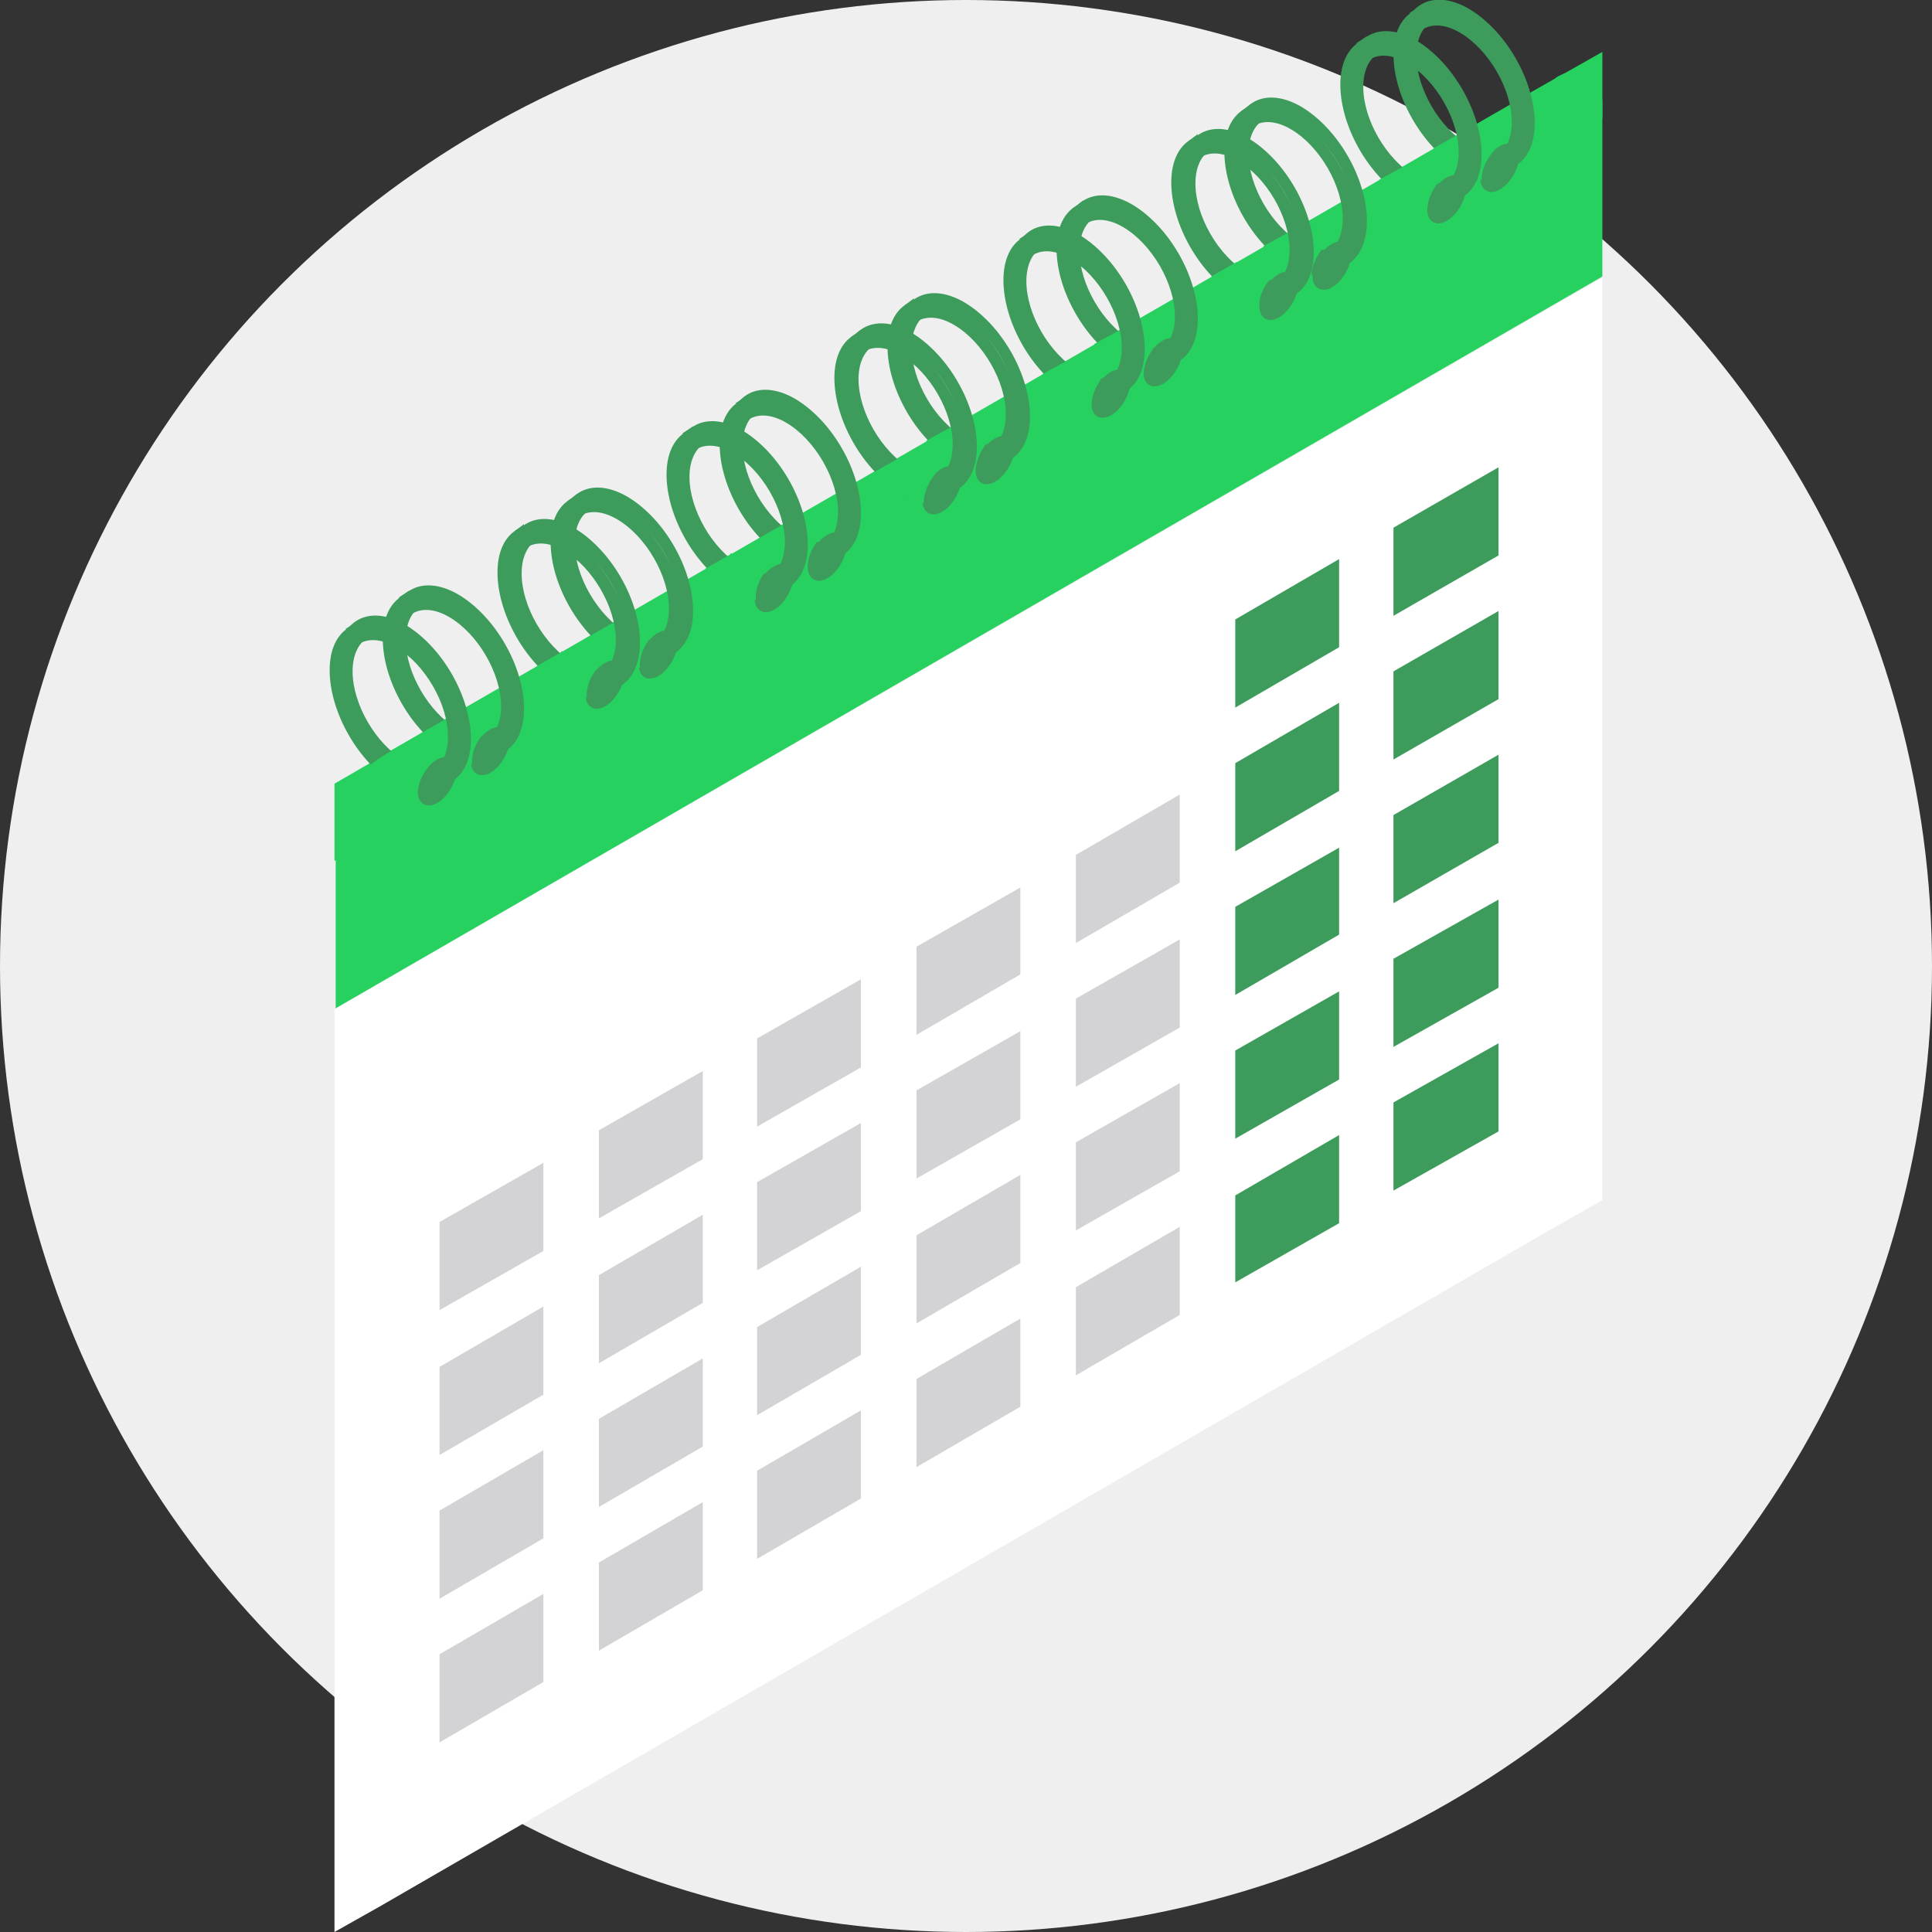 <?xml version="1.0" encoding="UTF-8"?> <svg xmlns="http://www.w3.org/2000/svg" id="a" width="160" height="160" viewBox="0 0 160 160"><rect x="0" y="0" width="160" height="160" fill="#333333" stroke="none"/><defs><style>.b{fill:#3d9c5c;}.c{fill:#26d15f;}.d{fill:#fff;}.e{fill:#d3d3d5;}.f{fill:#efefef;}</style></defs><circle class="f" cx="80" cy="80" r="80"></circle><polygon class="b" points="31.8 64.2 128.9 9 127.9 17.2 31.8 71.3 31.8 64.2"></polygon><polygon class="d" points="27.7 83.6 27.7 155.6 27.7 155.6 27.7 160 31.6 157.8 31.6 157.8 128.8 101.6 128.8 101.6 132.7 99.4 132.7 95 132.7 93 132.7 23 27.7 83.6"></polygon><path class="b" d="M35.1,65.9c-.9.5-1.6,0-1.6-.9s.7-2.2,1.6-2.7c.9-.5,1.6,0,1.6.9s-.7,2.2-1.6,2.7ZM39.5,63.4c-.9.5-1.6,0-1.6-.9s.7-2.2,1.6-2.7c.9-.5,1.6,0,1.6.9s-.7,2.2-1.6,2.7ZM49.1,57.9c-.9.5-1.6,0-1.6-.9s.7-2.2,1.6-2.7c.9-.5,1.6,0,1.6.9s-.7,2.2-1.6,2.7ZM53.4,55.3c-.9.5-1.6,0-1.6-.9s.7-2.2,1.6-2.7c.9-.5,1.6,0,1.6.9s-.7,2.2-1.6,2.7ZM63,49.8c-.9.5-1.6,0-1.6-.9s.7-2.2,1.6-2.7c.9-.5,1.6,0,1.6.9s-.7,2.2-1.6,2.7ZM67.4,47.3c-.9.5-1.6,0-1.6-.9s.7-2.2,1.6-2.7c.9-.5,1.6,0,1.6.9s-.7,2.2-1.6,2.7ZM76.9,41.8c-.9.5-1.6,0-1.6-.9s.7-2.2,1.6-2.7c.9-.5,1.6,0,1.6.9s-.7,2.2-1.6,2.7ZM81.3,39.2c-.9.5-1.6,0-1.6-.9s.7-2.2,1.6-2.7c.9-.5,1.6,0,1.6.9s-.7,2.2-1.6,2.7ZM90.9,33.7c-.9.5-1.6,0-1.6-.9s.7-2.2,1.6-2.7c.9-.5,1.6,0,1.6.9s-.7,2.2-1.6,2.7ZM95.3,31.2c-.9.5-1.6,0-1.6-.9s.7-2.2,1.6-2.7c.9-.5,1.6,0,1.6.9s-.7,2.2-1.6,2.7ZM104.8,25.7c-.9.5-1.6,0-1.6-.9s.7-2.2,1.6-2.7c.9-.5,1.6,0,1.6.9s-.7,2.2-1.6,2.7ZM109.2,23.1c-.9.5-1.6,0-1.6-.9s.7-2.2,1.6-2.7c.9-.5,1.6,0,1.6.9s-.7,2.2-1.6,2.7ZM118.8,17.6c-.9.5-1.6,0-1.6-.9s.7-2.2,1.6-2.7,1.6,0,1.6.9-.7,2.2-1.6,2.7ZM123.1,15.1c-.9.5-1.6,0-1.6-.9s.7-2.2,1.6-2.7c.9-.5,1.6,0,1.6.9s-.7,2.2-1.6,2.7Z"></path><path class="b" d="M36.9,62.7c.1.2.2.4.2.7,0,1-.7,2.2-1.6,2.7-.2.1-.5.2-.7.2.3.5.8.6,1.4.2.9-.5,1.6-1.7,1.6-2.7s-.4-1.2-.9-1.1Z"></path><path class="b" d="M41.2,60.1c.1.2.2.4.2.7,0,1-.7,2.2-1.6,2.7-.2.1-.5.2-.7.2.3.5.8.6,1.4.2.9-.5,1.6-1.7,1.6-2.7s-.4-1.2-.9-1.1Z"></path><path class="b" d="M50.8,54.6c.1.2.2.4.2.7,0,1-.7,2.2-1.6,2.7-.2.1-.5.2-.7.2.3.5.8.6,1.4.2.9-.5,1.6-1.7,1.6-2.7s-.4-1.2-.9-1.1Z"></path><path class="b" d="M55.2,52.1c.1.2.2.4.2.7,0,1-.7,2.2-1.6,2.7-.2.1-.5.2-.7.2.3.5.8.6,1.4.2.9-.5,1.6-1.7,1.6-2.7s-.4-1.2-.9-1.1Z"></path><path class="b" d="M64.7,46.6c.1.2.2.4.2.7,0,1-.7,2.2-1.6,2.7-.2.1-.5.2-.7.2.3.5.8.6,1.4.2.9-.5,1.6-1.7,1.6-2.7s-.4-1.2-.9-1.1Z"></path><path class="b" d="M69.1,44c.1.2.2.4.2.7,0,1-.7,2.2-1.6,2.7-.2.1-.5.2-.7.2.3.5.8.6,1.4.2.9-.5,1.6-1.7,1.6-2.7s-.4-1.2-.9-1.1Z"></path><path class="b" d="M78.7,38.5c.1.2.2.4.2.7,0,1-.7,2.2-1.6,2.7-.2.1-.5.2-.7.2.3.5.8.6,1.4.2.9-.5,1.6-1.7,1.6-2.7s-.4-1.2-.9-1.1Z"></path><path class="b" d="M83.1,36c.1.2.2.4.2.7,0,1-.7,2.2-1.6,2.7-.2.1-.5.2-.7.2.3.5.8.6,1.4.2.9-.5,1.6-1.7,1.6-2.7s-.4-1.2-.9-1.1Z"></path><path class="b" d="M92.6,30.5c.1.2.2.4.2.7,0,1-.7,2.2-1.6,2.7-.2.1-.5.2-.7.2.3.5.8.6,1.4.2.9-.5,1.6-1.7,1.6-2.7s-.4-1.2-.9-1.1Z"></path><path class="b" d="M97,27.9c.1.2.2.4.2.7,0,1-.7,2.2-1.6,2.7-.2.1-.5.2-.7.2.3.5.8.6,1.4.2.9-.5,1.6-1.7,1.6-2.7s-.4-1.2-.9-1.1Z"></path><path class="b" d="M106.6,22.4c.1.2.2.4.2.7,0,1-.7,2.2-1.6,2.7-.2.1-.5.2-.7.2.3.5.8.6,1.4.2.9-.5,1.6-1.7,1.6-2.7s-.4-1.2-.9-1.1Z"></path><path class="b" d="M110.9,19.9c.1.2.2.4.2.7,0,1-.7,2.2-1.6,2.7-.2.1-.5.2-.7.2.3.5.8.6,1.4.2.9-.5,1.6-1.7,1.6-2.7s-.4-1.2-.9-1.1Z"></path><path class="b" d="M120.5,14.4c.1.2.2.4.2.7,0,1-.7,2.2-1.6,2.7-.2.1-.5.2-.7.2.3.5.8.6,1.4.2.9-.5,1.6-1.7,1.6-2.7s-.4-1.2-.9-1.1Z"></path><path class="b" d="M124.9,11.8c.1.2.2.4.2.7,0,1-.7,2.2-1.6,2.7-.2.1-.5.2-.7.2.3.5.8.6,1.4.2.9-.5,1.6-1.7,1.6-2.7s-.4-1.2-.9-1.1Z"></path><path class="c" d="M128.8,6.5L31.6,62.6c-2.1,1.2-3.8,4.2-3.8,6.6v14.3s104.9-60.6,104.9-60.6v-14.3c0-2.4-1.7-3.4-3.8-2.2ZM36.2,66.5c-.9.5-1.6,0-1.6-.9s.7-2.2,1.6-2.7c.9-.5,1.6,0,1.6.9s-.7,2.2-1.6,2.7ZM40.6,64c-.9.5-1.6,0-1.6-.9s.7-2.2,1.6-2.7c.9-.5,1.6,0,1.6.9s-.7,2.2-1.6,2.7ZM50.1,58.5c-.9.5-1.6,0-1.6-.9s.7-2.2,1.6-2.7c.9-.5,1.6,0,1.6.9s-.7,2.2-1.6,2.7ZM54.5,56c-.9.5-1.6,0-1.6-.9s.7-2.2,1.6-2.7c.9-.5,1.6,0,1.6.9s-.7,2.2-1.6,2.7ZM64.1,50.5c-.9.5-1.6,0-1.6-.9s.7-2.2,1.6-2.7c.9-.5,1.6,0,1.6.9s-.7,2.2-1.6,2.7ZM68.5,47.9c-.9.5-1.6,0-1.6-.9s.7-2.2,1.6-2.7c.9-.5,1.6,0,1.6.9s-.7,2.2-1.6,2.7ZM78,42.4c-.9.5-1.6,0-1.6-.9s.7-2.2,1.6-2.7c.9-.5,1.6,0,1.6.9s-.7,2.2-1.6,2.7ZM82.4,39.9c-.9.5-1.6,0-1.6-.9s.7-2.2,1.6-2.7c.9-.5,1.6,0,1.6.9s-.7,2.2-1.6,2.7ZM92,34.4c-.9.5-1.6,0-1.6-.9s.7-2.2,1.6-2.7,1.6,0,1.6.9-.7,2.2-1.6,2.7ZM96.3,31.8c-.9.5-1.6,0-1.6-.9s.7-2.2,1.6-2.7c.9-.5,1.6,0,1.6.9s-.7,2.2-1.6,2.7ZM105.9,26.3c-.9.5-1.6,0-1.6-.9s.7-2.2,1.6-2.7c.9-.5,1.6,0,1.6.9s-.7,2.2-1.6,2.7ZM110.3,23.8c-.9.5-1.6,0-1.6-.9s.7-2.2,1.6-2.7c.9-.5,1.6,0,1.6.9s-.7,2.2-1.6,2.7ZM119.8,18.3c-.9.5-1.6,0-1.6-.9s.7-2.2,1.6-2.7c.9-.5,1.6,0,1.6.9s-.7,2.2-1.6,2.7ZM124.2,15.7c-.9.5-1.6,0-1.6-.9s.7-2.2,1.6-2.7,1.6,0,1.6.9-.7,2.2-1.6,2.7Z"></path><polygon class="c" points="32.7 68.5 27.7 71.3 27.7 64.9 35.3 60.5 32.7 68.5"></polygon><polygon class="c" points="132.7 9.8 127.5 14.9 125.1 8.6 132.7 4.3 132.7 9.8"></polygon><polygon class="b" points="124.1 46 115.4 51 115.4 43.7 124.1 38.7 124.1 46"></polygon><polygon class="b" points="110.9 53.6 102.3 58.6 102.3 51.3 110.9 46.3 110.9 53.6"></polygon><polygon class="b" points="124.1 57.9 115.4 62.9 115.4 55.6 124.1 50.6 124.1 57.9"></polygon><polygon class="b" points="110.9 65.5 102.3 70.5 102.3 63.2 110.9 58.2 110.9 65.5"></polygon><polygon class="e" points="97.7 73.1 89.1 78.1 89.1 70.8 97.7 65.8 97.7 73.1"></polygon><polygon class="e" points="84.5 80.7 75.9 85.7 75.9 78.4 84.5 73.5 84.5 80.7"></polygon><polygon class="e" points="71.3 88.4 62.7 93.3 62.7 86 71.3 81.1 71.3 88.4"></polygon><polygon class="e" points="58.2 96 49.6 100.9 49.6 93.6 58.2 88.7 58.2 96"></polygon><polygon class="e" points="45 103.6 36.4 108.5 36.4 101.2 45 96.3 45 103.6"></polygon><polygon class="b" points="124.1 69.8 115.4 74.8 115.4 67.5 124.1 62.5 124.1 69.8"></polygon><polygon class="b" points="110.9 77.4 102.3 82.4 102.3 75.1 110.9 70.2 110.9 77.4"></polygon><polygon class="e" points="97.7 85.1 89.1 90 89.1 82.7 97.7 77.8 97.7 85.1"></polygon><polygon class="e" points="84.5 92.7 75.9 97.6 75.9 90.3 84.5 85.4 84.5 92.7"></polygon><polygon class="e" points="71.3 100.3 62.7 105.2 62.7 97.9 71.3 93 71.3 100.3"></polygon><polygon class="e" points="58.2 107.9 49.6 112.9 49.6 105.6 58.2 100.6 58.2 107.9"></polygon><polygon class="e" points="45 115.5 36.4 120.5 36.4 113.2 45 108.2 45 115.5"></polygon><polygon class="b" points="124.1 81.8 115.4 86.7 115.4 79.4 124.1 74.5 124.1 81.8"></polygon><polygon class="b" points="110.9 89.4 102.3 94.3 102.3 87 110.9 82.1 110.9 89.4"></polygon><polygon class="e" points="97.7 97 89.1 101.9 89.1 94.6 97.7 89.7 97.7 97"></polygon><polygon class="e" points="84.5 104.6 75.9 109.6 75.9 102.3 84.5 97.3 84.5 104.6"></polygon><polygon class="e" points="71.3 112.2 62.7 117.2 62.7 109.9 71.3 104.9 71.3 112.2"></polygon><polygon class="e" points="58.2 119.8 49.6 124.8 49.6 117.5 58.2 112.5 58.2 119.8"></polygon><polygon class="e" points="45 127.4 36.4 132.4 36.4 125.1 45 120.1 45 127.4"></polygon><polygon class="b" points="124.1 93.7 115.4 98.6 115.4 91.3 124.1 86.4 124.1 93.7"></polygon><polygon class="b" points="110.9 101.3 102.3 106.2 102.3 99 110.9 94 110.9 101.3"></polygon><polygon class="e" points="97.7 108.9 89.1 113.9 89.1 106.6 97.7 101.6 97.7 108.9"></polygon><polygon class="e" points="84.5 116.5 75.9 121.5 75.9 114.2 84.5 109.2 84.5 116.5"></polygon><polygon class="e" points="71.3 124.1 62.7 129.1 62.7 121.8 71.3 116.8 71.3 124.1"></polygon><polygon class="e" points="58.2 131.7 49.6 136.7 49.6 129.4 58.2 124.4 58.2 131.7"></polygon><polygon class="e" points="45 139.3 36.4 144.3 36.4 137 45 132 45 139.3"></polygon><path class="b" d="M37.9,49.2c-3-1.7-5.5-.3-5.5,3.2s2.4,7.7,5.5,9.5c3,1.7,5.5.3,5.5-3.2s-2.4-7.7-5.5-9.5ZM37.9,60.4c-2.4-1.4-4.3-4.7-4.3-7.4s1.9-3.9,4.3-2.5,4.3,4.7,4.3,7.4-1.9,3.9-4.3,2.5Z"></path><polygon class="b" points="41.3 62.6 41.9 62.1 41.4 62.2 41.3 62.6"></polygon><polygon class="b" points="33.9 48.9 33 49.5 33.7 49.7 33.9 48.9"></polygon><path class="b" d="M37.2,49.7c-3-1.7-5.5-.3-5.5,3.2s2.4,7.7,5.5,9.5c3,1.7,5.5.3,5.5-3.2s-2.4-7.7-5.5-9.5ZM37.2,61c-2.4-1.4-4.3-4.7-4.3-7.4s1.9-3.9,4.3-2.5c2.4,1.4,4.3,4.7,4.3,7.4s-1.9,3.9-4.3,2.5Z"></path><path class="c" d="M37,59.5l-2.1,1.2,1.5,1.4,2.7,1.2s-.2-1.2.9-2.5l-3-1.4Z"></path><path class="b" d="M51.9,41.1c-3-1.7-5.5-.3-5.5,3.2s2.4,7.7,5.5,9.5c3,1.7,5.5.3,5.5-3.2s-2.4-7.7-5.5-9.5ZM51.9,52.4c-2.4-1.4-4.3-4.7-4.3-7.4s1.9-3.9,4.3-2.5c2.4,1.4,4.3,4.7,4.3,7.4s-1.9,3.9-4.3,2.5Z"></path><polygon class="b" points="55.2 54.5 55.8 54.1 55.3 54.2 55.2 54.5"></polygon><polygon class="b" points="47.8 40.9 47 41.5 47.7 41.7 47.8 40.9"></polygon><path class="b" d="M51.1,41.7c-3-1.7-5.5-.3-5.5,3.2s2.4,7.7,5.5,9.5c3,1.7,5.5.3,5.5-3.2s-2.4-7.7-5.5-9.5ZM51.1,52.9c-2.4-1.4-4.3-4.7-4.3-7.4s1.9-3.9,4.3-2.5c2.4,1.4,4.3,4.7,4.3,7.4s-1.9,3.9-4.3,2.5Z"></path><path class="c" d="M50.9,51.5l-2.1,1.2,1.5,1.4,2.7,1.2s-.2-1.2.9-2.5l-3-1.4Z"></path><path class="b" d="M47.5,43.7c-3-1.7-5.5-.3-5.5,3.2s2.4,7.7,5.5,9.5,5.5.3,5.5-3.2-2.4-7.7-5.5-9.5ZM47.5,54.9c-2.4-1.4-4.3-4.7-4.3-7.4s1.9-3.9,4.3-2.5,4.3,4.7,4.3,7.4-1.9,3.9-4.3,2.5Z"></path><polygon class="b" points="50.8 57.1 51.4 56.6 50.9 56.7 50.8 57.1"></polygon><polygon class="b" points="43.4 43.4 42.6 44 43.3 44.2 43.4 43.4"></polygon><path class="b" d="M46.7,44.2c-3-1.7-5.5-.3-5.5,3.2s2.4,7.7,5.5,9.5c3,1.7,5.5.3,5.5-3.2s-2.4-7.7-5.5-9.5ZM46.7,55.5c-2.4-1.4-4.3-4.7-4.3-7.4s1.9-3.9,4.3-2.5c2.4,1.4,4.3,4.7,4.3,7.4s-1.9,3.9-4.3,2.5Z"></path><path class="c" d="M46.5,54l-2.1,1.2,1.5,1.4,2.7,1.2s-.2-1.2.9-2.5l-3-1.4Z"></path><path class="b" d="M65.8,33c-3-1.7-5.5-.3-5.5,3.2s2.4,7.7,5.5,9.5c3,1.7,5.5.3,5.5-3.2s-2.4-7.7-5.5-9.5ZM65.8,44.3c-2.4-1.4-4.3-4.7-4.3-7.4s1.9-3.9,4.3-2.5c2.4,1.4,4.3,4.7,4.3,7.4s-1.9,3.9-4.3,2.5Z"></path><polygon class="b" points="69.2 46.4 69.8 46 69.3 46.1 69.2 46.4"></polygon><polygon class="b" points="61.8 32.8 60.9 33.4 61.6 33.6 61.8 32.8"></polygon><path class="b" d="M65.1,33.6c-3-1.7-5.5-.3-5.5,3.2s2.4,7.7,5.5,9.5,5.5.3,5.5-3.2-2.4-7.7-5.5-9.5ZM65.1,44.9c-2.4-1.4-4.3-4.7-4.3-7.4s1.9-3.9,4.3-2.5c2.4,1.4,4.3,4.7,4.3,7.4s-1.9,3.9-4.3,2.5Z"></path><path class="c" d="M64.9,43.4l-2.1,1.2,1.4,1.4,2.7,1.2s-.2-1.2.9-2.5l-2.9-1.3Z"></path><path class="b" d="M61.4,35.6c-3-1.7-5.5-.3-5.5,3.2s2.4,7.7,5.5,9.5c3,1.7,5.5.3,5.5-3.2s-2.4-7.7-5.5-9.5ZM61.4,46.9c-2.4-1.4-4.3-4.7-4.3-7.4s1.9-3.9,4.3-2.5,4.3,4.7,4.3,7.4-1.9,3.9-4.3,2.5Z"></path><polygon class="b" points="64.8 49 65.4 48.5 64.9 48.7 64.8 49"></polygon><polygon class="b" points="57.4 35.3 56.5 35.9 57.2 36.1 57.4 35.3"></polygon><path class="b" d="M60.7,36.1c-3-1.7-5.5-.3-5.5,3.2s2.4,7.7,5.5,9.5c3,1.7,5.5.3,5.5-3.2s-2.4-7.7-5.5-9.5ZM60.7,47.4c-2.4-1.4-4.3-4.7-4.3-7.4s1.9-3.9,4.3-2.5c2.4,1.4,4.3,4.7,4.3,7.4s-1.9,3.9-4.3,2.5Z"></path><path class="c" d="M60.5,45.9l-2.1,1.2,1.5,1.4,2.7,1.2s-.2-1.2.9-2.5l-3-1.4Z"></path><path class="b" d="M79.8,25c-3-1.7-5.5-.3-5.5,3.2s2.4,7.7,5.5,9.5c3,1.7,5.5.3,5.5-3.2s-2.4-7.7-5.5-9.5ZM79.8,36.2c-2.4-1.4-4.3-4.7-4.3-7.4s1.9-3.9,4.3-2.5c2.4,1.4,4.3,4.7,4.3,7.4s-1.9,3.9-4.3,2.5Z"></path><polygon class="b" points="83.1 38.4 83.7 37.9 83.2 38 83.1 38.4"></polygon><polygon class="b" points="75.7 24.7 74.9 25.3 75.6 25.5 75.7 24.7"></polygon><path class="b" d="M79,25.5c-3-1.7-5.5-.3-5.5,3.2,0,3.5,2.4,7.7,5.5,9.5,3,1.7,5.5.3,5.5-3.2s-2.4-7.7-5.5-9.5ZM79,36.8c-2.4-1.4-4.3-4.7-4.3-7.4s1.9-3.9,4.3-2.5c2.4,1.4,4.3,4.7,4.3,7.4s-1.9,3.9-4.3,2.5Z"></path><path class="c" d="M78.9,35.3l-2.2,1.2,1.4,1.4,2.7,1.2s-.1-1.2,1-2.5l-2.9-1.4Z"></path><path class="b" d="M75.4,27.5c-3-1.7-5.5-.3-5.5,3.2s2.4,7.7,5.5,9.5c3,1.7,5.5.3,5.5-3.2s-2.4-7.7-5.5-9.5ZM75.4,38.8c-2.4-1.4-4.3-4.7-4.3-7.4s1.9-3.9,4.3-2.5c2.4,1.4,4.3,4.7,4.3,7.4s-1.9,3.9-4.3,2.5Z"></path><polygon class="b" points="78.7 40.9 79.3 40.5 78.8 40.6 78.7 40.9"></polygon><polygon class="b" points="71.3 27.3 70.5 27.9 71.2 28.1 71.3 27.3"></polygon><path class="b" d="M74.6,28.1c-3-1.7-5.5-.3-5.5,3.2s2.4,7.7,5.5,9.5c3,1.7,5.5.3,5.5-3.2s-2.4-7.7-5.5-9.5ZM74.6,39.3c-2.4-1.4-4.3-4.7-4.3-7.4s1.9-3.9,4.3-2.5c2.4,1.4,4.3,4.7,4.3,7.4s-1.9,3.9-4.3,2.5Z"></path><path class="c" d="M74.5,37.9l-2.1,1.2,1.4,1.4,2.7,1.2s-.1-1.2,1-2.5l-2.9-1.4Z"></path><path class="b" d="M93.7,16.9c-3-1.7-5.5-.3-5.5,3.2s2.4,7.7,5.5,9.5c3,1.7,5.5.3,5.5-3.2s-2.4-7.7-5.5-9.5ZM93.7,28.2c-2.4-1.4-4.3-4.7-4.3-7.4s1.9-3.9,4.3-2.5,4.3,4.7,4.3,7.4-1.9,3.9-4.3,2.5Z"></path><polygon class="b" points="97.1 30.3 97.7 29.8 97.1 30 97.1 30.3"></polygon><polygon class="b" points="89.7 16.6 88.8 17.3 89.5 17.5 89.7 16.6"></polygon><path class="b" d="M93,17.4c-3-1.7-5.5-.3-5.5,3.2s2.4,7.7,5.5,9.5c3,1.7,5.5.3,5.5-3.2s-2.4-7.7-5.5-9.5ZM93,28.7c-2.4-1.4-4.3-4.7-4.3-7.4s1.9-3.9,4.3-2.5c2.4,1.4,4.3,4.7,4.3,7.4s-1.9,3.9-4.3,2.5Z"></path><path class="c" d="M92.8,27.3l-2.2,1.2,1.4,1.4,2.7,1.2s-.1-1.1,1-2.5l-2.9-1.4Z"></path><path class="b" d="M89.3,19.4c-3-1.7-5.5-.3-5.5,3.2s2.4,7.7,5.5,9.5c3,1.7,5.5.3,5.5-3.2s-2.4-7.7-5.5-9.5ZM89.3,30.7c-2.4-1.4-4.3-4.7-4.3-7.4s1.9-3.9,4.3-2.5c2.4,1.4,4.3,4.7,4.3,7.4s-1.9,3.9-4.3,2.5Z"></path><polygon class="b" points="92.7 32.8 93.3 32.4 92.8 32.5 92.7 32.8"></polygon><polygon class="b" points="85.3 19.2 84.4 19.8 85.1 20 85.3 19.2"></polygon><path class="b" d="M88.6,20c-3-1.7-5.5-.3-5.5,3.2s2.4,7.7,5.5,9.5c3,1.7,5.5.3,5.5-3.2s-2.4-7.7-5.5-9.5ZM88.6,31.3c-2.4-1.4-4.3-4.7-4.3-7.4s1.9-3.9,4.3-2.5c2.4,1.4,4.3,4.7,4.3,7.4s-1.9,3.9-4.3,2.5Z"></path><path class="c" d="M88.5,29.8l-2.2,1.2,1.4,1.4,2.7,1.2s-.1-1.1,1-2.5l-2.9-1.3Z"></path><path class="b" d="M107.7,8.8c-3-1.7-5.5-.3-5.5,3.2s2.4,7.7,5.5,9.5,5.5.3,5.5-3.2-2.4-7.7-5.5-9.5ZM107.7,20.1c-2.4-1.4-4.3-4.7-4.3-7.4s1.9-3.9,4.3-2.5c2.4,1.4,4.3,4.7,4.3,7.4s-1.9,3.9-4.3,2.5Z"></path><polygon class="b" points="111 22.2 111.6 21.8 111.1 21.9 111 22.2"></polygon><polygon class="b" points="103.6 8.6 102.8 9.2 103.5 9.4 103.6 8.6"></polygon><path class="b" d="M106.9,9.4c-3-1.7-5.5-.3-5.5,3.2s2.4,7.7,5.5,9.5c3,1.7,5.5.3,5.5-3.2s-2.4-7.7-5.5-9.5ZM106.9,20.6c-2.4-1.4-4.3-4.7-4.3-7.4s1.9-3.9,4.3-2.5,4.3,4.7,4.3,7.4-1.9,3.9-4.3,2.5Z"></path><path class="c" d="M106.8,19.2l-2.2,1.2,1.4,1.4,2.6,1.2s-.1-1.2,1-2.5l-2.9-1.4Z"></path><path class="b" d="M103.3,11.4c-3-1.7-5.5-.3-5.5,3.2s2.4,7.7,5.5,9.5c3,1.7,5.5.3,5.5-3.2s-2.4-7.7-5.5-9.5ZM103.3,22.6c-2.4-1.4-4.3-4.7-4.3-7.4s1.9-3.9,4.3-2.5,4.3,4.7,4.3,7.4-1.9,3.9-4.3,2.5Z"></path><polygon class="b" points="106.6 24.8 107.2 24.3 106.7 24.4 106.6 24.8"></polygon><polygon class="b" points="99.2 11.1 98.4 11.7 99.1 11.9 99.2 11.1"></polygon><path class="b" d="M102.5,11.9c-3-1.7-5.5-.3-5.5,3.2s2.4,7.7,5.5,9.5c3,1.7,5.5.3,5.5-3.2s-2.4-7.7-5.5-9.5ZM102.5,23.2c-2.4-1.4-4.3-4.7-4.3-7.4s1.9-3.9,4.3-2.5c2.4,1.4,4.3,4.7,4.3,7.4s-1.9,3.9-4.3,2.5Z"></path><path class="c" d="M102.4,21.7l-2.1,1.2,1.4,1.4,2.6,1.2s-.2-1.2,1-2.5l-2.9-1.3Z"></path><path class="b" d="M121.6.7c-3-1.7-5.5-.3-5.5,3.2s2.4,7.7,5.5,9.5c3,1.7,5.5.3,5.5-3.2s-2.4-7.7-5.5-9.5ZM121.6,12c-2.4-1.4-4.3-4.7-4.3-7.4s1.9-3.9,4.3-2.5c2.4,1.4,4.3,4.7,4.3,7.4s-1.9,3.9-4.3,2.5Z"></path><polygon class="b" points="125 14.2 125.6 13.7 125 13.8 125 14.2"></polygon><polygon class="b" points="117.6 .5 116.7 1.1 117.4 1.3 117.6 .5"></polygon><path class="b" d="M120.9,1.3c-3-1.7-5.5-.3-5.5,3.2s2.4,7.7,5.5,9.5c3,1.7,5.5.3,5.5-3.2s-2.4-7.7-5.5-9.5ZM120.9,12.6c-2.4-1.4-4.3-4.7-4.3-7.4s1.9-3.9,4.3-2.5,4.3,4.7,4.3,7.4-1.9,3.9-4.3,2.5Z"></path><path class="c" d="M120.8,11.1l-2.1,1.2,1.4,1.4,2.6,1.2s-.1-1.2,1.1-2.5l-2.9-1.3Z"></path><path class="b" d="M117.2,3.3c-3-1.7-5.5-.3-5.5,3.2s2.4,7.7,5.5,9.5c3,1.7,5.5.3,5.5-3.2s-2.4-7.7-5.5-9.5ZM117.2,14.6c-2.4-1.4-4.3-4.7-4.3-7.4s1.9-3.9,4.3-2.5c2.4,1.4,4.3,4.7,4.3,7.4s-1.9,3.9-4.3,2.5Z"></path><polygon class="b" points="120.6 16.7 121.2 16.2 120.7 16.4 120.6 16.7"></polygon><polygon class="b" points="113.2 3 112.3 3.6 113 3.8 113.2 3"></polygon><path class="b" d="M116.5,3.8c-3-1.7-5.5-.3-5.5,3.2s2.4,7.7,5.5,9.5c3,1.7,5.5.3,5.5-3.2s-2.4-7.7-5.5-9.5ZM116.5,15.1c-2.4-1.4-4.3-4.7-4.3-7.4s1.9-3.9,4.3-2.5c2.4,1.4,4.3,4.7,4.3,7.4s-1.9,3.9-4.3,2.5Z"></path><path class="c" d="M116.4,13.7l-2.2,1.2,1.4,1.4,2.6,1.2s-.1-1.2,1-2.5l-2.9-1.3Z"></path><path class="b" d="M33.5,51.7c-3-1.7-5.5-.3-5.5,3.2s2.4,7.7,5.5,9.5c3,1.7,5.5.3,5.5-3.2s-2.4-7.7-5.5-9.5ZM33.5,63c-2.4-1.4-4.3-4.7-4.3-7.4s1.9-3.9,4.3-2.5c2.4,1.4,4.3,4.7,4.3,7.4s-1.9,3.9-4.3,2.5Z"></path><polygon class="b" points="36.9 65.1 37.5 64.7 37 64.8 36.9 65.1"></polygon><polygon class="b" points="29.5 51.5 28.6 52.1 29.3 52.3 29.5 51.5"></polygon><path class="b" d="M32.8,52.3c-3-1.7-5.5-.3-5.5,3.2s2.4,7.7,5.5,9.5c3,1.7,5.5.3,5.5-3.2s-2.4-7.7-5.5-9.5ZM32.8,63.5c-2.4-1.4-4.3-4.7-4.3-7.4s1.9-3.9,4.3-2.5,4.3,4.7,4.3,7.4-1.9,3.9-4.3,2.5Z"></path><path class="c" d="M32.6,62.1s-1.8.9-2.6,1.9c-.8,1,4.6,2,4.6,2,0,0-.2-1.2.9-2.5l-3-1.4Z"></path></svg> 